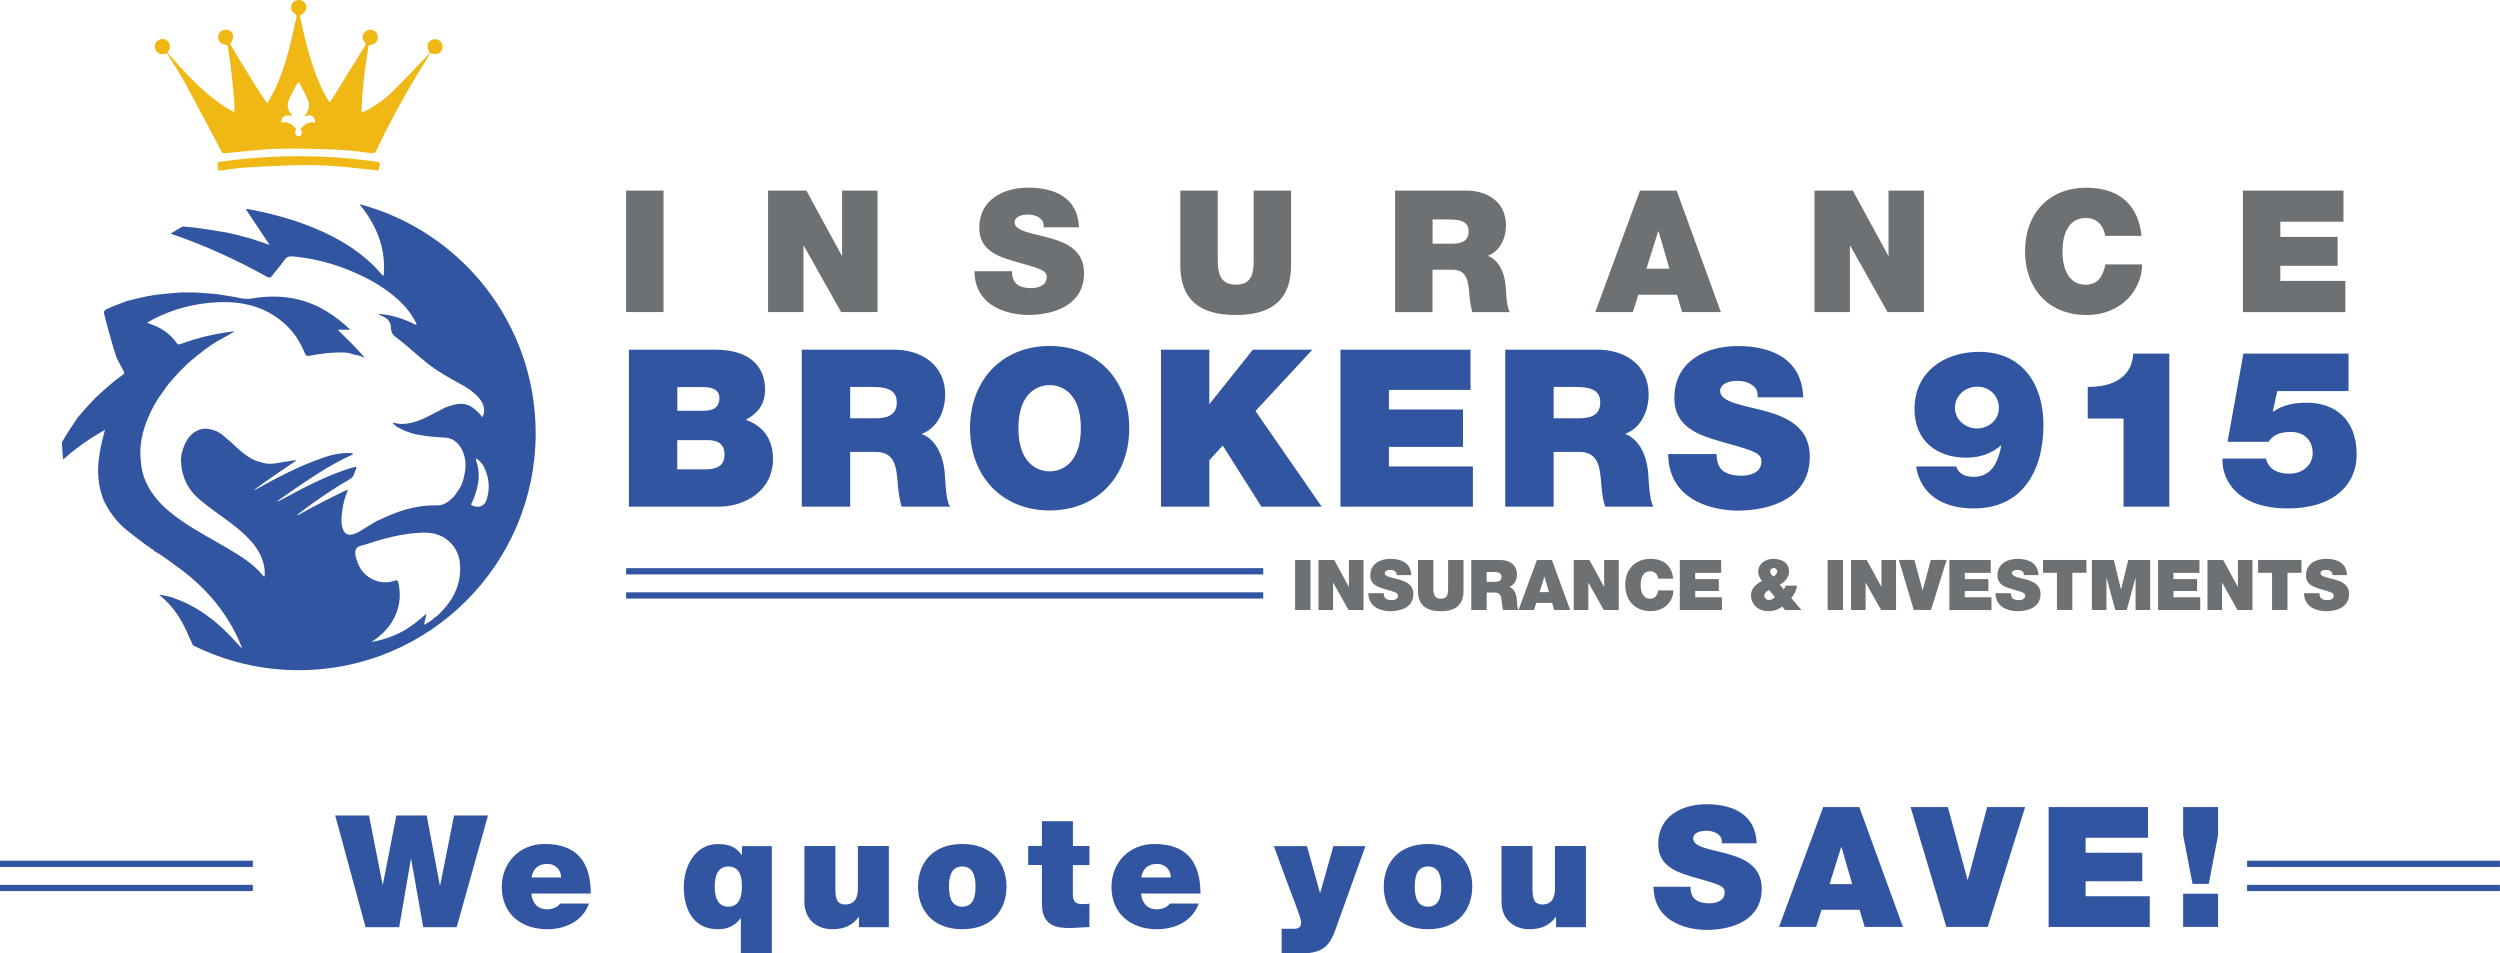 <?xml version="1.0" encoding="UTF-8"?> <svg xmlns="http://www.w3.org/2000/svg" id="Capa_2" data-name="Capa 2" viewBox="0 0 399.45 152.35"><defs><style> .cls-1 { fill: #3255a2; } .cls-2 { fill: #efb814; } .cls-3 { fill: #6e7173; } </style></defs><g id="Capa_1-2" data-name="Capa 1"><g><g><g><path class="cls-3" d="m100.04,30.45h5.98v19.41h-5.98v-19.41Z"></path><path class="cls-3" d="m122.72,30.45h6.12l5.66,10.39h.05v-10.39h5.66v19.41h-5.82l-5.96-10.6h-.05v10.6h-5.66v-19.41Z"></path><path class="cls-3" d="m161.69,43.34c0,.49.08.92.22,1.28.44,1.17,1.74,1.41,2.86,1.41.98,0,2.47-.33,2.47-1.77,0-1.01-.84-1.28-4.19-2.23-3.07-.87-6.58-1.71-6.58-5.63,0-4.49,3.83-6.42,7.83-6.42,4.21,0,7.94,1.6,8.1,6.34h-5.66c.11-.73-.22-1.22-.71-1.55-.49-.35-1.17-.49-1.77-.49-.82,0-2.15.22-2.15,1.3.11,1.39,2.88,1.69,5.63,2.45,2.75.76,5.47,2.04,5.47,5.6,0,5.06-4.65,6.69-8.97,6.69-2.2,0-8.48-.79-8.54-6.99h5.98Z"></path><path class="cls-3" d="m206.29,42.36c0,5.38-2.91,7.97-8.84,7.97s-8.86-2.58-8.86-7.97v-11.91h5.98v10.58c0,1.99,0,4.46,2.91,4.46s2.83-2.47,2.83-4.46v-10.58h5.98v11.91Z"></path><path class="cls-3" d="m222.91,30.45h11.39c3.4,0,6.33,1.88,6.33,5.55,0,2.01-.92,4.13-2.91,4.87,1.63.62,2.64,2.42,2.86,4.84.08.95.11,3.26.65,4.16h-5.98c-.3-.98-.41-1.98-.49-2.99-.16-1.85-.33-3.78-2.69-3.78h-3.18v6.77h-5.98v-19.41Zm5.98,8.48h3.13c1.11,0,2.64-.19,2.64-1.93,0-1.22-.68-1.93-2.96-1.93h-2.8v3.86Z"></path><path class="cls-3" d="m262.04,30.45h5.85l7.07,19.41h-6.2l-.82-2.77h-6.17l-.87,2.77h-6.01l7.15-19.41Zm4.7,12.48l-1.74-5.98h-.05l-1.88,5.98h3.67Z"></path><path class="cls-3" d="m289.92,30.45h6.12l5.66,10.39h.05v-10.39h5.66v19.41h-5.82l-5.96-10.6h-.05v10.6h-5.66v-19.41Z"></path><path class="cls-3" d="m336.37,37.68c-.11-.71-.65-2.85-3.13-2.85-2.8,0-3.7,2.72-3.7,5.33s.9,5.33,3.7,5.33c2.01,0,2.8-1.41,3.15-3.24h5.87c0,3.92-3.18,8.08-8.86,8.08-6.28,0-9.84-4.43-9.84-10.17,0-6.12,3.86-10.17,9.84-10.17,5.33.03,8.27,2.83,8.78,7.7h-5.82Z"></path><path class="cls-3" d="m358.37,30.45h16.07v4.98h-10.09v2.42h9.16v4.62h-9.16v2.42h10.39v4.98h-16.37v-19.41Z"></path><path class="cls-1" d="m100.49,55.87h13.74c6.61,0,8.01,3.72,8.01,6.29s-1.23,3.9-3.09,4.92c2.25.77,4.36,2.57,4.36,6.25,0,5.03-4.36,7.63-8.79,7.63h-14.23v-25.09Zm7.73,9.77h4.08c1.62,0,2.64-.46,2.64-2.07,0-1.26-1.05-1.72-2.64-1.72h-4.08v3.8Zm0,9.35h4.53c1.62,0,3.02-.46,3.02-2.39,0-1.48-.88-2.28-2.71-2.28h-4.85v4.67Z"></path><path class="cls-1" d="m128.11,55.87h14.72c4.39,0,8.19,2.42,8.19,7.17,0,2.6-1.2,5.34-3.76,6.29,2.11.81,3.41,3.13,3.69,6.25.11,1.23.14,4.22.84,5.38h-7.73c-.39-1.27-.53-2.57-.63-3.87-.21-2.39-.42-4.88-3.48-4.88h-4.11v8.75h-7.73v-25.09Zm7.73,10.96h4.04c1.44,0,3.41-.25,3.41-2.5,0-1.58-.88-2.5-3.83-2.5h-3.62v4.99Z"></path><path class="cls-1" d="m167.71,55.28c7.62,0,12.72,5.48,12.72,13.14s-5.1,13.14-12.72,13.14-12.72-5.48-12.72-13.14,5.1-13.14,12.72-13.14Zm0,20.03c1.97,0,4.99-1.3,4.99-6.89s-3.02-6.89-4.99-6.89-4.99,1.3-4.99,6.89,3.02,6.89,4.99,6.89Z"></path><path class="cls-1" d="m185.49,55.87h7.73v8.64h.07l6.89-8.64h9.52l-9.1,9.8,10.58,15.29h-9.63l-6.18-9.77-2.14,2.35v7.42h-7.73v-25.09Z"></path><path class="cls-1" d="m214.19,55.87h20.77v6.43h-13.04v3.13h11.84v5.97h-11.84v3.13h13.42v6.43h-21.16v-25.09Z"></path><path class="cls-1" d="m240.51,55.87h14.72c4.39,0,8.19,2.42,8.19,7.17,0,2.6-1.2,5.34-3.76,6.29,2.11.81,3.41,3.13,3.69,6.25.11,1.23.14,4.22.84,5.38h-7.73c-.39-1.27-.53-2.57-.63-3.87-.21-2.39-.42-4.88-3.48-4.88h-4.11v8.75h-7.73v-25.09Zm7.73,10.96h4.04c1.44,0,3.41-.25,3.41-2.5,0-1.58-.88-2.5-3.83-2.5h-3.62v4.99Z"></path><path class="cls-1" d="m274.27,72.53c0,.63.11,1.2.28,1.65.56,1.51,2.25,1.83,3.69,1.83,1.26,0,3.2-.42,3.2-2.28,0-1.3-1.09-1.65-5.41-2.88-3.97-1.12-8.5-2.21-8.5-7.27,0-5.8,4.96-8.29,10.12-8.29,5.45,0,10.26,2.07,10.47,8.19h-7.31c.14-.95-.28-1.58-.91-2-.63-.46-1.51-.63-2.28-.63-1.05,0-2.78.28-2.78,1.69.14,1.79,3.72,2.18,7.27,3.16,3.55.98,7.06,2.63,7.06,7.24,0,6.54-6.01,8.64-11.6,8.64-2.85,0-10.96-1.02-11.03-9.03h7.73Z"></path><path class="cls-1" d="m312.57,74.54c.14.53.56,1.02,1.09,1.3.56.28,1.19.35,1.69.35,3.16,0,4.01-2.92,4.39-4.92l-.07-.07c-1.55,1.33-3.41,1.93-5.48,1.93-4.78,0-8.29-2.74-8.29-7.77,0-5.94,4.74-9.14,10.3-9.14,7.17,0,10.3,5.48,10.3,11.63,0,7.77-3.65,13.39-11.14,13.39-4.53,0-8.43-1.9-9.21-6.71h6.43Zm-.21-9.38c0,1.9,1.69,3.3,3.51,3.3s3.51-1.3,3.51-3.27-1.51-3.41-3.44-3.41-3.58,1.44-3.58,3.37Z"></path><path class="cls-1" d="m339.31,66.87h-5.73v-5.06c3.55.07,7.06-1.26,7.27-5.31h5.76v24.46h-7.31v-14.09Z"></path><path class="cls-1" d="m375.25,62.48h-11.39l-.7,3.23.07.07c1.51-1.12,3.51-1.44,5.34-1.44,4.36,0,7.98,2.53,7.98,8.29,0,4.96-3.9,8.61-10.96,8.61-9.03,0-10.68-5.55-10.47-7.98h6.92c.14.63.49,1.23.98,1.62.7.56,1.69.81,2.78.81,2.04,0,3.72-1.33,3.72-3.27,0-2.14-1.41-3.41-3.51-3.41-1.65,0-2.81.46-3.55,1.58h-6.54l2.53-14.09h16.8v5.97Z"></path></g><path class="cls-1" d="m57.4,32.58c1.05,1.26,1.95,2.64,2.66,4.18,1.01,2.21,1.44,4.54,1.27,6.97,0,.1-.03.2-.04.3-.18.02-.24-.11-.31-.19-2.51-2.99-5.69-5.07-9.19-6.71-3.79-1.77-7.78-2.88-11.87-3.67-.18-.04-.37-.11-.63-.01,1.24,1.86,2.47,3.7,3.79,5.68-1.12-.38-2.08-.71-3.04-1.03-.68-.15-1.36-.32-2.01-.55-.15,0-.3.02-.42-.1-.51-.11-1.02-.21-1.53-.32h-.03s-.03-.01-.03-.01c-1.99-.32-3.97-.68-5.98-.86-.29-.03-.58-.05-.87-.07-.64.36-1.27.74-1.89,1.14,5.31,1.82,10.4,4.12,15.31,6.86.42.24.64.22.94-.18.6-.83,1.32-1.58,1.88-2.43.39-.6.87-.66,1.49-.6,2.89.28,5.68.95,8.38,2,2.79,1.08,5.42,2.44,7.72,4.37,1.37,1.15,2.56,2.44,3.37,4.05.08.15.19.29.16.55-1.95-1.01-3.97-1.7-6.17-1.79.3.14.61.28.91.43.76.36,1.19.96,1.2,1.79,0,.73.33,1.17.9,1.59,1.73,1.27,3.25,2.78,4.94,4.1,1.68,1.32,3.53,2.35,5.4,3.36,1.03.56,1.99,1.22,2.78,2.11.88.99,1.11,2.12.6,3.12-.34-.46-.73-.83-1.13-1.19-1-.92-2.16-1.14-3.45-.8-.44.12-.87.28-1.31.42-1.79.86-3.47,1.97-5.42,2.45-.96.23-1.92.29-2.88,0-.23.09-.06.17.02.24.14.13.28.25.42.37.47.24.94.47,1.4.71.63.18,1.23.48,1.89.57,1.49.28,2.99.42,4.5.49,1.22.06,2.05.81,2.64,1.83.7,1.37.77,2.79.39,4.26-.16,1.06-.62,1.99-1.27,2.82-.16.2-.25.47-.5.6-.21.21-.41.44-.65.62-.61.47-1.24.72-2.08.7-2.52-.05-4.93.56-7.26,1.52-.77.31-1.51.67-2.27,1.01-.72.44-1.44.86-2.15,1.31-.51.32-1.01.65-1.61.79-.78.19-1.31-.09-1.58-.84-.33-.93-.25-1.89-.12-2.83.14-1.09.39-2.16.82-3.17.04-.1.1-.19-.02-.28-2.65,1.26-5.27,2.59-7.83,4.04-.02.01-.06,0-.2,0,.24-.18.41-.32.58-.45,2.53-1.92,5.13-3.72,7.89-5.29.69-.39.74-1.12,1.01-1.74.11-.24-.11-.25-.28-.2-.53.15-1.06.3-1.57.48-3.46,1.2-6.69,2.89-9.89,4.63-.3.16-.6.34-.96.4.45-.32.91-.64,1.36-.96,3.01-2.09,6.02-4.18,9.29-5.85.44-.22.9-.42,1.35-.63.15-.07.27-.14.04-.27h-.03s-.02-.01-.02-.01c-2.08-.18-3.98.47-5.87,1.19-3.23,1.23-6.28,2.83-9.3,4.51-.15.08-.31.16-.48.2,2.23-1.65,4.51-3.21,6.83-4.76-.72-.06-1.4.24-2.1.25-.06.04-.13.04-.19.04-1.14.23-2.26.45-3.42,0-.34-.13-.75-.14-1.08-.36-.2-.06-.38-.16-.55-.29-1.11-.62-2.03-1.48-2.93-2.35-.56-.53-1.17-.99-1.75-1.49-.24-.15-.48-.29-.73-.44-.91-.34-1.82-.59-2.79-.25-1.13.4-1.83,1.24-2.3,2.29-.41.9-.67,1.84-.63,2.84.13,2.47,1.12,4.5,3.03,6.08.85.7,1.72,1.37,2.61,2.01,1.59,1.15,3.21,2.27,4.63,3.63,1.07,1.03,2,2.15,2.58,3.53.41.98.6,1.99.5,3.07-.07-.01-.14,0-.16-.03-1.52-1.91-3.55-3.17-5.61-4.39-2.48-1.47-5.05-2.8-7.43-4.44-1.93-1.34-3.73-2.82-5-4.84-.87-1.38-1.43-2.88-1.55-4.52-.34-2.55.2-4.96,1.2-7.28.61-1.42,1.34-2.76,2.3-3.98.62-.99,1.38-1.87,2.18-2.72.97-1.05,1.96-2.08,3.12-2.93h0s0,0,0,0c.15-.18.32-.32.53-.43,1.21-.98,2.46-1.88,3.87-2.58.56-.28,1.11-.63,1.79-1.05-2.32.27-4.45.7-6.55,1.34-.73.22-1.44.47-2.16.72-.22.08-.38.08-.54-.14-1.1-1.56-2.62-2.56-4.42-3.13-.08-.03-.16-.07-.35-.15,3.09-1.8,6.32-2.8,9.76-3.15,4.59-.49,8.86.2,12.39,3.46,1.37,1.27,2.35,2.82,3.05,4.54.17.42.37.51.79.43,1.37-.26,2.75-.46,4.15-.51,1-.04,2-.07,2.96.34.2.09.46-.02.66.13.37.06.69.26,1.05.38-1.33-1.58-2.83-3-4.34-4.5h2.01c-1.22-1.16-2.48-2.16-3.87-2.99-3.69-2.21-7.68-2.72-11.86-2-.9.16-1.71,0-2.55-.21-.95-.15-1.91-.31-2.86-.46-.32-.03-.63-.07-.95-.1-.86-.06-1.72-.12-2.59-.19-.85,0-1.7,0-2.55,0-1.72.16-3.45.26-5.16.59-1.11.22-2.2.5-3.3.77-1.06.44-2.15.78-3.19,1.28-.43.21-.55.4-.43.88.58,2.31,1.22,4.6,1.95,6.87.06.2.19.37.29.56.29.56.58,1.13.88,1.69.1.19.09.33-.09.45-1.57,1.1-2.98,2.39-4.38,3.68-.99,1.04-1.97,2.09-2.88,3.19-.26.38-.51.76-.77,1.14-.63.92-1.21,1.87-1.77,2.83.04.93.1,1.85.2,2.76,1.39-1.25,2.88-2.38,4.46-3.4.68-.44,1.38-.84,2.23-1.35-1.09,3.85-1.72,7.55-.21,11.27.55,1.21,1.29,2.3,2.15,3.3.59.68,1.28,1.28,2,1.84.95.73,1.91,1.46,2.86,2.19.2.03.31.17.43.31.24.1.48.2.62.45,1.27.69,2.39,1.6,3.56,2.43,4.25,3.01,7.63,6.79,9.84,11.54.2.43.37.88.56,1.32.02.04.02.1.05.29-.42-.46-.75-.82-1.09-1.19-2.41-2.66-5.13-4.92-8.47-6.36-.58-.25-1.19-.45-1.78-.68-.61-.08-1.19-.33-1.9-.35,2.4,1.83,3.78,4.27,4.89,6.9.19.38.36.77.52,1.16,5.09,2.55,10.84,3.99,16.92,3.99,20.91,0,37.86-16.95,37.86-37.86,0-17.56-11.96-32.33-28.18-36.61Zm13.27,65c-.07.07-.15.15-.22.22-.3.37-.67.67-1.06.94-.46.44-.99.76-1.62,1.09.04-.65.32-1.15.35-1.76-1.25,1.1-2.53,2.16-4.01,2.92-1.5.77-3.09,1.3-4.78,1.6.14-.1.29-.19.43-.29,2.22-1.55,3.7-3.57,4.06-6.3.12-.87.03-1.73-.09-2.59-.04-.12-.09-.23-.11-.35-.07-.33-.19-.42-.55-.28-2.33.85-5.02-.43-5.89-2.79-.27-.73-.6-1.57-.3-2.26.23-.53,1.08-.58,1.68-.78,2.87-.96,5.8-1.72,8.85-1.84,1.87-.07,3.54.39,4.81,1.87.74.86,1.15,1.88,1.26,2.99.29,2.97-.79,5.47-2.8,7.61Zm4.82-16.79c-.36-.15-.16-.33-.08-.49.47-1.01.82-2.06.99-3.17.19-1.2.07-2.35-.3-3.5-.04-.11-.12-.22-.04-.4.59.37,1.03.86,1.32,1.47.77,1.65.94,3.35.38,5.1-.34,1.07-1.22,1.43-2.27,1Z"></path><rect class="cls-1" x="100.04" y="90.78" width="101.8" height="1"></rect><rect class="cls-1" x="100.04" y="94.64" width="101.8" height="1"></rect><g><path class="cls-2" d="m52.67,16.36c.23-.34.43-.61.61-.9,1.69-2.72,3.36-5.46,5.06-8.17.16-.26.04-.38-.1-.56-.42-.51-.39-1.19.06-1.63.42-.43,1.12-.48,1.6-.12.41.31.51.73.45,1.21-.06.46-.35.73-.75.89-.2.08-.42.09-.7.15-.58,3.51-1.05,7.06-1.13,10.75.22-.09.39-.14.55-.22,1.7-.84,3.21-1.95,4.54-3.27,1.93-1.9,3.76-3.89,5.63-5.84.06-.06.1-.14.15-.21-.47-.98-.44-1.52.11-1.93.45-.35,1.1-.33,1.54.03.42.35.55.98.29,1.48-.31.6-.85.75-1.83.5-.66,1.07-1.34,2.15-1.99,3.23-2.42,4.01-4.65,8.12-6.67,12.35-.17.37-.37.41-.74.37-1.74-.21-3.49-.47-5.24-.54-3.23-.13-6.47-.25-9.7-.16-2.83.08-5.65.46-8.48.72-.28.03-.4-.03-.54-.29-1.91-3.62-3.81-7.25-5.77-10.84-.85-1.56-1.85-3.05-2.78-4.58-.13-.22-.25-.29-.52-.19-.57.21-1.19-.05-1.45-.57-.27-.53-.15-1.16.3-1.51.5-.39,1.16-.37,1.61.05.43.39.5,1.04.17,1.56-.05.09-.11.17-.2.29,3.19,3.56,6.3,7.2,10.69,9.53,0-.64.04-1.21,0-1.76-.18-1.92-.37-3.84-.6-5.76-.11-.99-.3-1.96-.44-2.95-.03-.23-.13-.3-.37-.32-.7-.04-1.18-.58-1.17-1.23.01-.61.49-1.13,1.09-1.17.71-.05,1.26.34,1.31,1.05.02.31-.13.67-.31.95-.13.2-.18.31-.05.53,1.09,1.78,2.16,3.58,3.26,5.36.69,1.12,1.42,2.22,2.14,3.32.1.16.22.3.42.56.47-.89.94-1.68,1.33-2.51,1.22-2.62,1.97-5.41,2.64-8.21.24-1,.43-2,.66-3,.06-.28.05-.44-.24-.6-.54-.3-.72-.85-.52-1.43.18-.53.64-.81,1.28-.77.52.03.97.43,1.06.95.1.55-.17,1.09-.7,1.33-.21.09-.33.16-.27.44.83,3.88,1.75,7.73,3.42,11.35.29.64.66,1.24,1,1.86.07.14.18.25.31.43Zm-4.84-3.15c-.09,0-.18,0-.27,0-.47.9-.99,1.78-1.39,2.71-.37.85-.22,1.69.42,2.41.04.04.06.11.09.19-1.19-.26-1.79.13-1.68,1.07.83-.21,1.48.14,2.05.69.2.19.4.36.14.7-.09.12,0,.49.14.64.22.23.57.24.78-.02.13-.16.11-.44.11-.67,0-.09-.13-.18-.22-.29.64-.75,1.34-1.3,2.4-1.04-.09-1.11-.64-1.4-1.82-1.01.65-.71,1.02-1.53.68-2.43-.39-1.01-.95-1.96-1.43-2.93Z"></path><path class="cls-2" d="m60.53,27.25c-2.28-.24-4.49-.51-6.71-.68-1.78-.14-3.57-.23-5.35-.2-2.96.05-5.91.19-8.86.36-1.46.09-2.91.33-4.36.52-.32.04-.41-.06-.45-.35-.12-.99-.13-.99.85-1.12,5.08-.71,10.18-.94,15.29-.77,3.14.11,6.28.4,9.39.86.31.05.4.17.34.46-.06.31-.11.63-.16.92Z"></path></g><g><path class="cls-3" d="m206.93,89.48h2.46v7.99h-2.46v-7.99Z"></path><path class="cls-3" d="m210.66,89.48h2.52l2.33,4.27h.02v-4.27h2.33v7.99h-2.39l-2.45-4.36h-.02v4.36h-2.33v-7.99Z"></path><path class="cls-3" d="m221.09,94.78c0,.2.03.38.09.53.18.48.72.58,1.17.58.4,0,1.02-.13,1.02-.73,0-.41-.35-.53-1.72-.92-1.26-.36-2.71-.7-2.71-2.31,0-1.85,1.58-2.64,3.22-2.64,1.73,0,3.27.66,3.33,2.61h-2.33c.04-.3-.09-.5-.29-.64-.2-.15-.48-.2-.73-.2-.33,0-.88.09-.88.54.04.57,1.19.69,2.32,1.01s2.25.84,2.25,2.3c0,2.08-1.91,2.75-3.69,2.75-.91,0-3.49-.32-3.51-2.88h2.46Z"></path><path class="cls-3" d="m233.84,94.38c0,2.21-1.2,3.28-3.63,3.28s-3.65-1.06-3.65-3.28v-4.9h2.46v4.35c0,.82,0,1.83,1.2,1.83s1.16-1.02,1.16-1.83v-4.35h2.46v4.9Z"></path><path class="cls-3" d="m235.08,89.48h4.69c1.4,0,2.61.77,2.61,2.28,0,.83-.38,1.7-1.2,2,.67.26,1.08,1,1.17,1.99.03.39.04,1.34.27,1.71h-2.46c-.12-.4-.17-.82-.2-1.23-.07-.76-.13-1.55-1.11-1.55h-1.31v2.79h-2.46v-7.99Zm2.46,3.49h1.29c.46,0,1.08-.08,1.08-.79,0-.5-.28-.79-1.22-.79h-1.15v1.59Z"></path><path class="cls-3" d="m245.57,89.48h2.4l2.91,7.99h-2.55l-.33-1.14h-2.54l-.36,1.14h-2.47l2.94-7.99Zm1.93,5.13l-.72-2.46h-.02l-.77,2.46h1.51Z"></path><path class="cls-3" d="m251.44,89.48h2.52l2.33,4.27h.02v-4.27h2.33v7.99h-2.39l-2.45-4.36h-.02v4.36h-2.33v-7.99Z"></path><path class="cls-3" d="m264.95,92.45c-.04-.29-.27-1.17-1.29-1.17-1.15,0-1.52,1.12-1.52,2.19s.37,2.19,1.52,2.19c.83,0,1.15-.58,1.3-1.33h2.42c0,1.61-1.31,3.32-3.65,3.32-2.58,0-4.05-1.82-4.05-4.18,0-2.52,1.59-4.18,4.05-4.18,2.19.01,3.4,1.16,3.61,3.17h-2.39Z"></path><path class="cls-3" d="m268.4,89.48h6.61v2.05h-4.15v1h3.77v1.9h-3.77v1h4.27v2.05h-6.73v-7.99Z"></path><path class="cls-3" d="m284.77,96.9c-.73.57-1.4.75-2.28.75-1.53,0-2.72-1.04-2.72-2.59,0-1.06.91-1.8,1.78-2.25-.37-.4-.63-.89-.63-1.45,0-1.28,1.19-2.07,2.37-2.07,1.49,0,2.56.65,2.56,2.07,0,.91-.71,1.66-1.47,2.06l.62.76c.15-.19.26-.4.29-.6h1.85c-.11.68-.42,1.4-.94,1.94l1.63,1.96h-2.62l-.45-.56Zm-2.1-2.63c-.32.17-.77.46-.77.86,0,.44.38.75.76.75.36,0,.67-.23.94-.48l-.93-1.13Zm.65-2.14c.31-.15.64-.46.64-.83,0-.29-.22-.54-.54-.54-.28,0-.59.2-.59.55,0,.28.29.58.49.82Z"></path><path class="cls-3" d="m292.02,89.48h2.46v7.99h-2.46v-7.99Z"></path><path class="cls-3" d="m295.75,89.48h2.52l2.33,4.27h.02v-4.27h2.33v7.99h-2.39l-2.45-4.36h-.02v4.36h-2.33v-7.99Z"></path><path class="cls-3" d="m308.53,97.46h-2.75l-2.38-7.99h2.48l1.31,4.84h.02l1.29-4.84h2.53l-2.49,7.99Z"></path><path class="cls-3" d="m311.47,89.48h6.61v2.05h-4.15v1h3.77v1.9h-3.77v1h4.27v2.05h-6.73v-7.99Z"></path><path class="cls-3" d="m321.3,94.78c0,.2.03.38.09.53.18.48.72.58,1.17.58.4,0,1.02-.13,1.02-.73,0-.41-.35-.53-1.72-.92-1.26-.36-2.71-.7-2.71-2.31,0-1.85,1.58-2.64,3.22-2.64,1.73,0,3.27.66,3.33,2.61h-2.33c.04-.3-.09-.5-.29-.64-.2-.15-.48-.2-.73-.2-.33,0-.88.09-.88.54.04.57,1.19.69,2.32,1.01s2.25.84,2.25,2.3c0,2.08-1.91,2.75-3.69,2.75-.91,0-3.49-.32-3.51-2.88h2.46Z"></path><path class="cls-3" d="m328.67,91.52h-2.24v-2.05h6.93v2.05h-2.24v5.94h-2.46v-5.94Z"></path><path class="cls-3" d="m334.25,89.48h3.5l1.14,4.7h.02l1.14-4.7h3.5v7.99h-2.33v-5.12h-.02l-1.39,5.12h-1.83l-1.39-5.12h-.02v5.12h-2.33v-7.99Z"></path><path class="cls-3" d="m344.82,89.48h6.61v2.05h-4.15v1h3.77v1.9h-3.77v1h4.27v2.05h-6.73v-7.99Z"></path><path class="cls-3" d="m352.7,89.48h2.52l2.33,4.27h.02v-4.27h2.33v7.99h-2.39l-2.45-4.36h-.02v4.36h-2.33v-7.99Z"></path><path class="cls-3" d="m363.04,91.52h-2.24v-2.05h6.93v2.05h-2.24v5.94h-2.46v-5.94Z"></path><path class="cls-3" d="m370.6,94.78c0,.2.03.38.09.53.18.48.72.58,1.17.58.4,0,1.02-.13,1.02-.73,0-.41-.35-.53-1.72-.92-1.26-.36-2.71-.7-2.71-2.31,0-1.85,1.58-2.64,3.22-2.64,1.73,0,3.27.66,3.33,2.61h-2.33c.04-.3-.09-.5-.29-.64-.2-.15-.48-.2-.73-.2-.33,0-.88.09-.88.54.04.57,1.19.69,2.32,1.01s2.25.84,2.25,2.3c0,2.08-1.91,2.75-3.69,2.75-.91,0-3.49-.32-3.51-2.88h2.46Z"></path></g></g><g><g><g><rect class="cls-1" y="137.52" width="40.4" height="1"></rect><rect class="cls-1" y="141.38" width="40.4" height="1"></rect></g><g><rect class="cls-1" x="359.04" y="137.52" width="40.4" height="1"></rect><rect class="cls-1" x="359.04" y="141.38" width="40.4" height="1"></rect></g></g><g><path class="cls-1" d="m72.97,148.15h-5.35l-1.92-10.87h-.05l-1.87,10.87h-5.37l-4.85-17.85h5.4l2.17,11.02h.05l2.15-11.02h4.85l2.1,11.17h.05l2.22-11.17h5.42l-5,17.85Z"></path><path class="cls-1" d="m84.9,142.77c.12,1.47.97,2.52,2.52,2.52.8,0,1.67-.3,2.07-.92h4.62c-1,2.8-3.72,4.1-6.67,4.1-4.15,0-7.27-2.45-7.27-6.77,0-3.77,2.75-6.85,6.85-6.85,5.15,0,7.37,2.87,7.37,7.92h-9.5Zm4.75-2.57c0-1.2-.9-2.17-2.17-2.17-1.47,0-2.32.77-2.55,2.17h4.72Z"></path><path class="cls-1" d="m123.32,152.35h-4.95v-5.62h-.05c-.75,1.1-2.07,1.75-3.55,1.75-4.35,0-5.52-3.7-5.52-6.75,0-3.25,1.78-6.87,5.45-6.87,2.42,0,3.17.92,3.8,1.75h.05v-1.42h4.77v17.17Zm-6.95-13.9c-1.78,0-2.17,1.67-2.17,3.22s.4,3.2,2.17,3.2,2.17-1.67,2.17-3.2c.03-1.67-.4-3.22-2.17-3.22Z"></path><path class="cls-1" d="m142.02,148.15h-4.77v-1.65h-.05c-.92,1.3-2.25,1.97-4.22,1.97-2.32,0-4.45-1.42-4.45-4.4v-8.9h4.95v6.8c0,1.5.17,2.55,1.62,2.55.85,0,1.97-.42,1.97-2.5v-6.85h4.95v12.97Z"></path><path class="cls-1" d="m153.75,148.47c-4.87,0-7.07-3.22-7.07-6.82s2.2-6.8,7.07-6.8,7.07,3.2,7.07,6.8-2.2,6.82-7.07,6.82Zm0-10.02c-1.88,0-2.12,1.82-2.12,3.2s.25,3.22,2.12,3.22,2.12-1.85,2.12-3.22-.25-3.2-2.12-3.2Z"></path><path class="cls-1" d="m171.42,135.17h2.65v3.05h-2.65v4.52c0,1.2.28,1.72,1.53,1.72.37,0,.75-.03,1.12-.08v3.75c-1,0-2.12.15-3.17.15-2.1,0-4.42-.33-4.42-3.87v-6.2h-2.2v-3.05h2.2v-3.95h4.95v3.95Z"></path><path class="cls-1" d="m182.32,142.77c.12,1.47.97,2.52,2.52,2.52.8,0,1.67-.3,2.07-.92h4.62c-1,2.8-3.72,4.1-6.67,4.1-4.15,0-7.27-2.45-7.27-6.77,0-3.77,2.75-6.85,6.85-6.85,5.15,0,7.37,2.87,7.37,7.92h-9.5Zm4.75-2.57c0-1.2-.9-2.17-2.17-2.17-1.47,0-2.32.77-2.55,2.17h4.72Z"></path><path class="cls-1" d="m213.87,147.15c-.4,1.15-.85,2.62-1.62,3.6-1.3,1.62-3.3,1.6-5.22,1.6h-2.25v-3.95h1.15c.5,0,1.15.05,1.5-.12.3-.15.47-.4.47-.97,0-.62-1.9-5.4-2.17-6.15l-2.2-5.97h5.3l2.07,7.45h.05l2.1-7.45h5.12l-4.3,11.97Z"></path><path class="cls-1" d="m228.17,148.47c-4.87,0-7.07-3.22-7.07-6.82s2.2-6.8,7.07-6.8,7.07,3.2,7.07,6.8-2.2,6.82-7.07,6.82Zm0-10.02c-1.87,0-2.12,1.82-2.12,3.2s.25,3.22,2.12,3.22,2.12-1.85,2.12-3.22-.25-3.2-2.12-3.2Z"></path><path class="cls-1" d="m253.4,148.15h-4.77v-1.65h-.05c-.92,1.3-2.25,1.97-4.22,1.97-2.32,0-4.45-1.42-4.45-4.4v-8.9h4.95v6.8c0,1.5.17,2.55,1.62,2.55.85,0,1.97-.42,1.97-2.5v-6.85h4.95v12.97Z"></path><path class="cls-1" d="m270.1,141.67c0,.48.08.91.21,1.26.43,1.15,1.72,1.4,2.82,1.4.97,0,2.44-.32,2.44-1.74,0-.99-.83-1.26-4.13-2.2-3.03-.86-6.49-1.69-6.49-5.56,0-4.43,3.78-6.33,7.73-6.33,4.16,0,7.84,1.58,8,6.25h-5.58c.11-.72-.21-1.21-.7-1.53-.48-.35-1.15-.48-1.75-.48-.81,0-2.12.21-2.12,1.29.11,1.37,2.85,1.66,5.56,2.42,2.71.75,5.4,2.01,5.4,5.53,0,4.99-4.59,6.6-8.86,6.6-2.18,0-8.37-.78-8.43-6.9h5.91Z"></path><path class="cls-1" d="m291.31,128.95h5.77l6.98,19.16h-6.12l-.81-2.74h-6.09l-.86,2.74h-5.93l7.06-19.16Zm4.64,12.32l-1.72-5.91h-.05l-1.85,5.91h3.62Z"></path><path class="cls-1" d="m317.59,148.11h-6.6l-5.72-19.16h5.96l3.14,11.62h.05l3.09-11.62h6.07l-5.99,19.16Z"></path><path class="cls-1" d="m327.34,128.95h15.86v4.91h-9.96v2.39h9.05v4.56h-9.05v2.39h10.25v4.91h-16.16v-19.16Z"></path><path class="cls-1" d="m354.4,133.46l-1.48,7.76h-2.6l-1.5-7.76v-4.51h5.58v4.51Zm-5.58,9.34h5.58v5.31h-5.58v-5.31Z"></path></g></g></g></g></svg> 